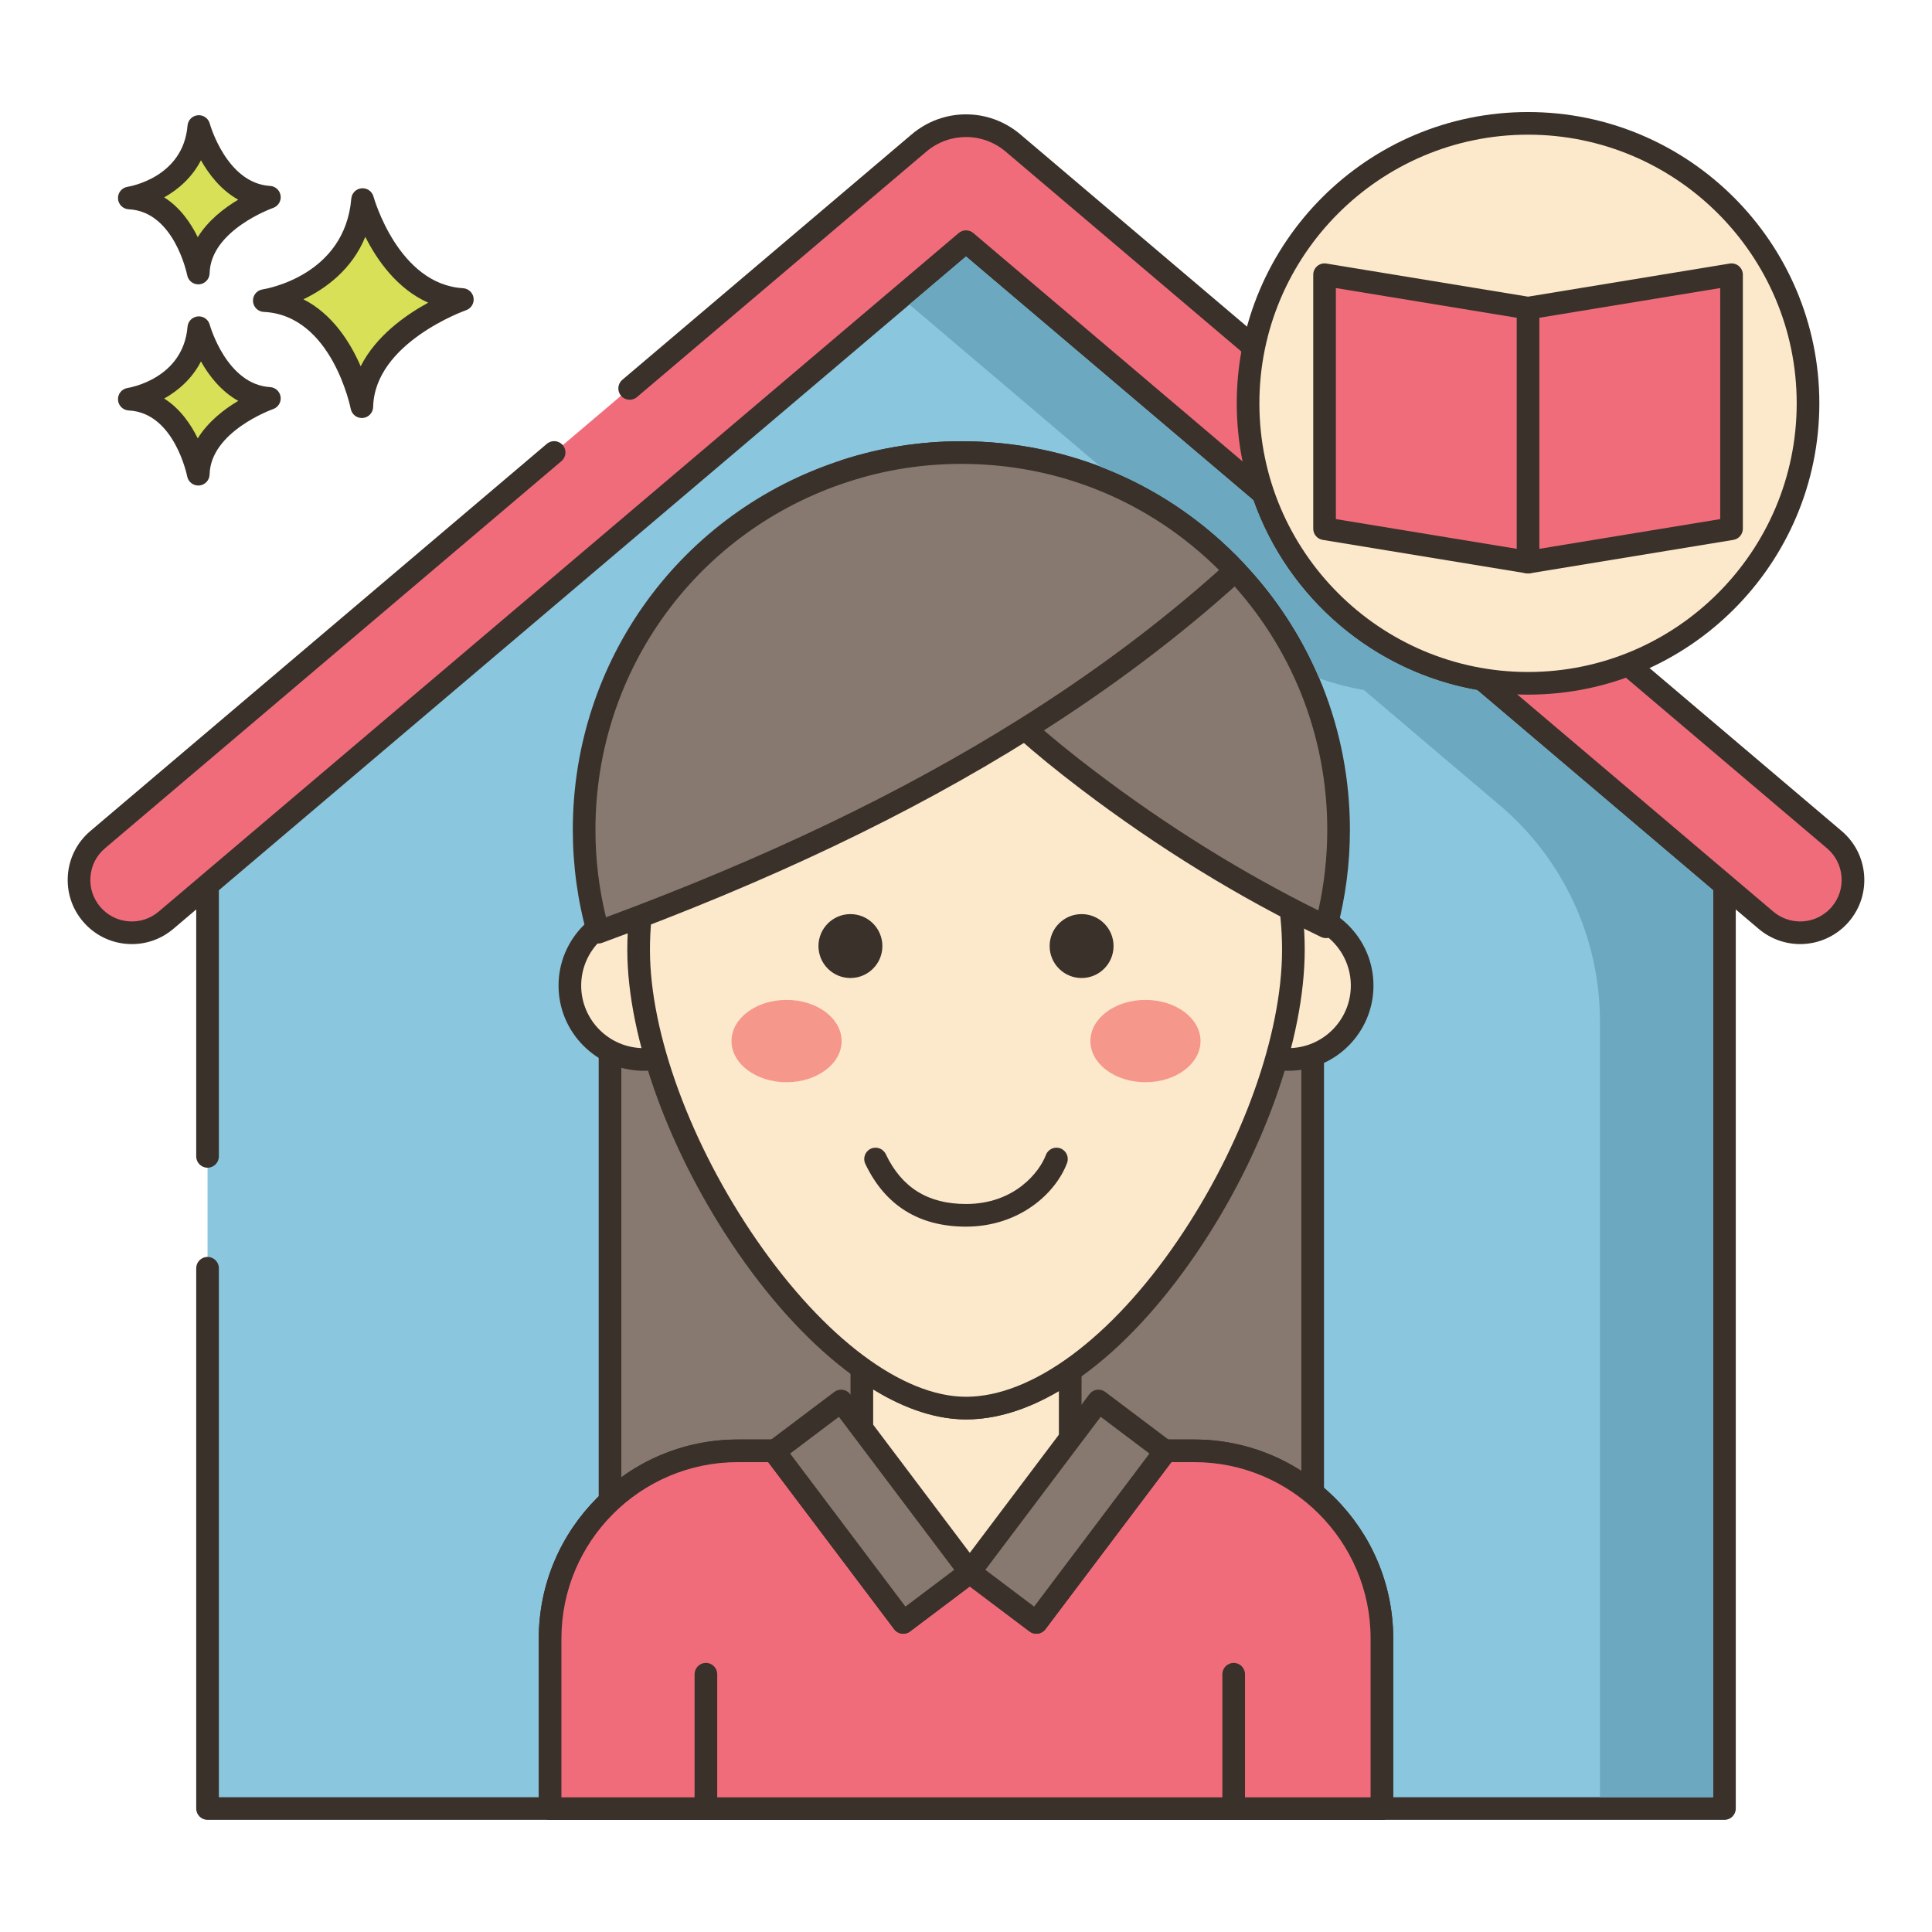 <?xml version="1.0" encoding="UTF-8"?>
<!-- Generator: Adobe Illustrator 22.0.0, SVG Export Plug-In . SVG Version: 6.00 Build 0)  -->
<svg xmlns="http://www.w3.org/2000/svg" xmlns:xlink="http://www.w3.org/1999/xlink" version="1.1" x="0px" y="0px" viewBox="0 0 256 256" style="enable-background:new 0 0 256 256;" xml:space="preserve">
<style type="text/css">
	.st0{display:none;}
	.st1{display:inline;}
	.st2{fill:none;stroke:#6B1D1D;stroke-width:0.5;stroke-miterlimit:10;}
	.st3{fill:#3A312A;}
	.st4{fill:#87796F;}
	.st5{fill:#D5DE58;}
	.st6{fill:#695B51;}
	.st7{fill:#FCE8CB;}
	.st8{fill:#F16C7A;}
	.st9{fill:#8AC6DD;}
	.st10{fill:#DECAAD;}
	.st11{fill:#D6DF58;}
	.st12{fill-rule:evenodd;clip-rule:evenodd;fill:#FCE8CB;}
	.st13{fill:#F5978A;}
	.st14{fill:#D7E057;}
	.st15{fill-rule:evenodd;clip-rule:evenodd;fill:#87796F;}
	.st16{fill:#6CA8BF;}
	.st17{fill:#B9C239;}
	.st18{fill:#D34E5C;}
	.st19{fill:#FAE6CA;}
	.st20{fill:#F8E4C8;}
	.st21{fill:#8AC5DC;}
	.st22{fill:#EF6D7A;}
	.st23{fill:#EB6E7A;}
	.st24{fill:#89C4DB;}
	.st25{fill-rule:evenodd;clip-rule:evenodd;fill:#F16C7A;}
	.st26{fill:#F7E3C7;}
	.st27{fill:#F6E2C6;}
	.st28{fill:#ED6E7A;}
	.st29{fill:#8AC3DA;}
	.st30{fill:#D5DC57;}
	.st31{fill-rule:evenodd;clip-rule:evenodd;fill:#D7E057;}
	.st32{fill-rule:evenodd;clip-rule:evenodd;fill:#F8E4C8;}
	.st33{fill:#D4DB56;}
	.st34{fill:#F59689;}
	.st35{fill:#DDC9AC;}
	.st36{fill:#D24E5C;}
	.st37{fill:#6A5C52;}
	.st38{fill:#6CA6BE;}
	.st39{fill:#B8C136;}
	.st40{fill-rule:evenodd;clip-rule:evenodd;fill:#FAE6CA;}
</style>
<g id="Layer_2" class="st0">
	<g class="st1">
		<g>
			<line class="st2" x1="0" y1="4.829" x2="256" y2="4.829"></line>
			<line class="st2" x1="0" y1="16.56" x2="256" y2="16.56"></line>
			<line class="st2" x1="0" y1="28.29" x2="256" y2="28.29"></line>
			<line class="st2" x1="0" y1="40.021" x2="256" y2="40.021"></line>
			<line class="st2" x1="0" y1="51.751" x2="256" y2="51.751"></line>
			<line class="st2" x1="0" y1="63.482" x2="256" y2="63.482"></line>
			<line class="st2" x1="0" y1="75.213" x2="256" y2="75.213"></line>
			<line class="st2" x1="0" y1="86.943" x2="256" y2="86.943"></line>
			<line class="st2" x1="0" y1="98.674" x2="256" y2="98.674"></line>
			<line class="st2" x1="0" y1="110.404" x2="256" y2="110.404"></line>
			<line class="st2" x1="0" y1="122.135" x2="256" y2="122.135"></line>
			<line class="st2" x1="0" y1="133.865" x2="256" y2="133.865"></line>
			<line class="st2" x1="0" y1="145.596" x2="256" y2="145.596"></line>
			<line class="st2" x1="0" y1="157.326" x2="256" y2="157.326"></line>
			<line class="st2" x1="0" y1="169.057" x2="256" y2="169.057"></line>
			<line class="st2" x1="0" y1="180.788" x2="256" y2="180.788"></line>
			<line class="st2" x1="0" y1="192.518" x2="256" y2="192.518"></line>
			<line class="st2" x1="0" y1="204.249" x2="256" y2="204.249"></line>
			<line class="st2" x1="0" y1="215.979" x2="256" y2="215.979"></line>
			<line class="st2" x1="0" y1="227.71" x2="256" y2="227.71"></line>
			<line class="st2" x1="0" y1="239.44" x2="256" y2="239.44"></line>
			<line class="st2" x1="0" y1="251.171" x2="256" y2="251.171"></line>
		</g>
		<g>
			<line class="st2" x1="251.171" y1="0" x2="251.171" y2="256"></line>
			<line class="st2" x1="239.44" y1="0" x2="239.44" y2="256"></line>
			<line class="st2" x1="227.71" y1="0" x2="227.71" y2="256"></line>
			<line class="st2" x1="215.979" y1="0" x2="215.979" y2="256"></line>
			<line class="st2" x1="204.249" y1="0" x2="204.249" y2="256"></line>
			<line class="st2" x1="192.518" y1="0" x2="192.518" y2="256"></line>
			<line class="st2" x1="180.787" y1="0" x2="180.787" y2="256"></line>
			<line class="st2" x1="169.057" y1="0" x2="169.057" y2="256"></line>
			<line class="st2" x1="157.326" y1="0" x2="157.326" y2="256"></line>
			<line class="st2" x1="145.596" y1="0" x2="145.596" y2="256"></line>
			<line class="st2" x1="133.865" y1="0" x2="133.865" y2="256"></line>
			<line class="st2" x1="122.135" y1="0" x2="122.135" y2="256"></line>
			<line class="st2" x1="110.404" y1="0" x2="110.404" y2="256"></line>
			<line class="st2" x1="98.674" y1="0" x2="98.674" y2="256"></line>
			<line class="st2" x1="86.943" y1="0" x2="86.943" y2="256"></line>
			<line class="st2" x1="75.212" y1="0" x2="75.212" y2="256"></line>
			<line class="st2" x1="63.482" y1="0" x2="63.482" y2="256"></line>
			<line class="st2" x1="51.751" y1="0" x2="51.751" y2="256"></line>
			<line class="st2" x1="40.021" y1="0" x2="40.021" y2="256"></line>
			<line class="st2" x1="28.29" y1="0" x2="28.29" y2="256"></line>
			<line class="st2" x1="16.56" y1="0" x2="16.56" y2="256"></line>
			<line class="st2" x1="4.829" y1="0" x2="4.829" y2="256"></line>
		</g>
	</g>
</g>
<g id="Layer_1">
	<g>
		<path class="st14" d="M48.045,26.441c0,0,3.408,12.659,13.222,13.246c0,0-13.1,4.525-13.321,14.202    c0,0-2.579-13.572-12.925-14.059C35.02,39.83,47.071,38.005,48.045,26.441z"></path>
		<path class="st3" d="M47.945,55.389c-0.713,0-1.335-0.506-1.472-1.217c-0.024-0.124-2.495-12.417-11.523-12.842    c-0.771-0.037-1.388-0.651-1.428-1.421c-0.04-0.771,0.511-1.445,1.273-1.561c0.441-0.069,10.894-1.818,11.754-12.033    c0.061-0.725,0.634-1.301,1.359-1.367c0.735-0.057,1.393,0.399,1.583,1.101c0.032,0.116,3.259,11.626,11.864,12.141    c0.714,0.043,1.297,0.584,1.396,1.292c0.098,0.708-0.319,1.388-0.994,1.623c-0.121,0.042-12.118,4.31-12.312,12.819    c-0.018,0.767-0.61,1.396-1.375,1.459C48.029,55.387,47.986,55.389,47.945,55.389z M40.204,39.659    c3.878,1.969,6.23,5.746,7.587,8.876c2.026-4.021,5.941-6.787,8.949-8.427c-4.134-1.842-6.783-5.651-8.334-8.722    C46.612,35.746,43.134,38.254,40.204,39.659z"></path>
		<path class="st14" d="M26.346,43.421c0,0,2.411,8.954,9.352,9.369c0,0-9.266,3.201-9.422,10.046c0,0-1.824-9.6-9.142-9.944    C17.134,52.892,25.657,51.601,26.346,43.421z"></path>
		<path class="st3" d="M26.274,64.336c-0.713,0-1.337-0.507-1.472-1.22c-0.016-0.082-1.704-8.442-7.739-8.726    c-0.77-0.037-1.388-0.651-1.428-1.421c-0.04-0.771,0.511-1.445,1.273-1.561c0.296-0.047,7.364-1.243,7.942-8.114    c0.061-0.726,0.635-1.303,1.36-1.368c0.729-0.067,1.392,0.399,1.582,1.102l0,0c0.021,0.079,2.228,7.92,7.994,8.265    c0.714,0.043,1.299,0.584,1.396,1.293c0.098,0.709-0.32,1.388-0.996,1.622c-0.081,0.028-8.282,2.952-8.413,8.662    c-0.018,0.767-0.611,1.397-1.376,1.461C26.357,64.335,26.316,64.336,26.274,64.336z M21.756,52.809    c2.107,1.333,3.523,3.394,4.447,5.28c1.376-2.232,3.515-3.872,5.365-4.972c-2.287-1.27-3.884-3.35-4.941-5.224    C25.453,50.179,23.612,51.768,21.756,52.809z"></path>
		<path class="st14" d="M26.346,16.764c0,0,2.411,8.954,9.352,9.369c0,0-9.266,3.201-9.422,10.045c0,0-1.824-9.6-9.142-9.944    C17.134,26.235,25.657,24.943,26.346,16.764z"></path>
		<path class="st3" d="M26.274,37.679c-0.713,0-1.337-0.507-1.472-1.22c-0.016-0.082-1.704-8.441-7.739-8.726    c-0.77-0.037-1.387-0.651-1.427-1.421c-0.04-0.771,0.511-1.445,1.273-1.561c0.296-0.047,7.364-1.243,7.942-8.113    c0.061-0.726,0.635-1.303,1.36-1.368c0.73-0.064,1.393,0.401,1.583,1.103c0.042,0.15,2.254,7.92,7.994,8.263    c0.714,0.043,1.299,0.584,1.396,1.293c0.098,0.709-0.32,1.388-0.996,1.622c-0.081,0.028-8.282,2.952-8.413,8.662    c-0.018,0.767-0.611,1.398-1.376,1.461C26.357,37.677,26.316,37.679,26.274,37.679z M21.756,26.151    c2.107,1.333,3.523,3.394,4.447,5.279c1.376-2.233,3.515-3.872,5.365-4.972c-2.287-1.269-3.884-3.35-4.941-5.224    C25.453,23.521,23.612,25.11,21.756,26.151z"></path>
		<path class="st9" d="M27.5,168.049v71.59h201v-133.55l-98.8-83.8c-0.98-0.83-2.42-0.83-3.4,0l-98.8,83.8v47.14V168.049z"></path>
		<path class="st3" d="M228.5,241.139h-201c-0.829,0-1.5-0.671-1.5-1.5v-71.59c0-0.829,0.671-1.5,1.5-1.5c0.829,0,1.5,0.671,1.5,1.5    v70.09h198V106.783l-98.27-83.351c-0.422-0.358-1.037-0.357-1.461,0L29,106.783v46.445c0,0.829-0.671,1.5-1.5,1.5    c-0.829,0-1.5-0.671-1.5-1.5v-47.14c0-0.44,0.194-0.859,0.53-1.144l98.8-83.8c1.547-1.31,3.793-1.311,5.34-0.001l98.801,83.8    c0.336,0.285,0.529,0.704,0.529,1.144v133.55C230,240.467,229.328,241.139,228.5,241.139z"></path>
		<path class="st8" d="M73.428,59.954l-60.487,51.305c-2.948,2.501-3.31,6.919-0.809,9.866c2.501,2.949,6.919,3.31,9.867,0.81    L128,32.023l106.001,89.911c1.316,1.116,2.925,1.662,4.525,1.662c1.984,0,3.956-0.84,5.341-2.472    c2.501-2.947,2.139-7.365-0.809-9.866L134.225,18.945c-3.607-3.054-8.842-3.056-12.453,0.004l-38.34,32.52L73.428,59.954z"></path>
		<path class="st3" d="M17.483,125.097c-0.235,0-0.471-0.009-0.707-0.029c-2.263-0.185-4.319-1.241-5.788-2.973    c-1.469-1.73-2.175-3.93-1.99-6.193c0.186-2.263,1.241-4.318,2.973-5.787L72.458,58.81c0.632-0.537,1.579-0.458,2.114,0.174    c0.536,0.632,0.458,1.578-0.174,2.114l-60.487,51.305c-1.12,0.95-1.803,2.28-1.923,3.745c-0.12,1.464,0.337,2.887,1.287,4.007    c0.951,1.121,2.281,1.804,3.745,1.924c1.469,0.117,2.888-0.337,4.008-1.288L127.03,30.879c0.56-0.475,1.381-0.475,1.94,0    l106.001,89.911c0.993,0.842,2.256,1.306,3.555,1.306c1.62,0,3.15-0.708,4.198-1.942c0.95-1.12,1.407-2.543,1.287-4.007    c-0.12-1.464-0.804-2.795-1.924-3.745L133.254,20.089c-3.044-2.578-7.465-2.577-10.512,0.004l-38.34,32.52    c-0.63,0.536-1.578,0.459-2.114-0.174c-0.536-0.632-0.458-1.578,0.174-2.114l38.34-32.52c4.17-3.535,10.223-3.536,14.393-0.004    l108.835,92.314c1.73,1.469,2.786,3.524,2.972,5.787c0.186,2.264-0.521,4.463-1.989,6.194c-1.619,1.907-3.982,3.001-6.485,3.001    c-2.009,0-3.961-0.717-5.495-2.018L128,33.99L22.969,123.078C21.419,124.393,19.494,125.097,17.483,125.097z"></path>
		<rect x="80.832" y="106.64" class="st4" width="93.103" height="106.564"></rect>
		<path class="st3" d="M173.935,214.704H80.831c-0.829,0-1.5-0.671-1.5-1.5V106.64c0-0.829,0.671-1.5,1.5-1.5h93.104    c0.828,0,1.5,0.671,1.5,1.5v106.564C175.435,214.033,174.764,214.704,173.935,214.704z M82.331,211.704h90.104V108.14H82.331    V211.704z"></path>
		<path class="st7" d="M183.11,217.116v22.536H72.89v-22.536c0-13.736,11.133-24.869,24.869-24.869h16.44v-10.734h0.279    c4.526,3.188,9.145,5.065,13.522,5.065c4.563,0,9.265-1.859,13.81-5.009v10.678h16.431    C171.976,192.247,183.11,203.38,183.11,217.116z"></path>
		<path class="st3" d="M183.109,241.152H72.89c-0.829,0-1.5-0.671-1.5-1.5v-22.536c0-14.54,11.829-26.369,26.369-26.369h14.94    v-9.234c0-0.829,0.671-1.5,1.5-1.5h0.278c0.309,0,0.611,0.096,0.864,0.273c4.515,3.18,8.773,4.792,12.659,4.792    c4.058,0,8.417-1.596,12.955-4.742c0.459-0.319,1.056-0.355,1.55-0.097c0.495,0.259,0.805,0.771,0.805,1.329v9.179h14.931    c14.54,0,26.369,11.829,26.369,26.369v22.536C184.609,240.481,183.937,241.152,183.109,241.152z M74.39,238.152h107.22v-21.036    c0-12.886-10.483-23.369-23.369-23.369H141.81c-0.828,0-1.5-0.671-1.5-1.5v-7.933c-4.229,2.5-8.359,3.764-12.31,3.764    c-3.888,0-8.018-1.332-12.301-3.963v8.132c0,0.829-0.671,1.5-1.5,1.5h-16.44c-12.886,0-23.369,10.483-23.369,23.369V238.152z"></path>
		<path class="st8" d="M183.11,217.109v22.546H72.89v-22.546c0-13.736,11.133-24.869,24.869-24.869h4.935l-0.102,0.075l17.09,22.667    l8.819-6.645l8.82,6.645l17.091-22.667l-0.102-0.075h3.931C171.976,192.24,183.11,203.373,183.11,217.109z"></path>
		<path class="st3" d="M183.11,241.155H72.89c-0.829,0-1.5-0.671-1.5-1.5v-22.546c0-14.54,11.829-26.369,26.369-26.369h4.935    c0.65,0,1.226,0.419,1.426,1.036c0.013,0.039,0.024,0.078,0.033,0.118l15.824,20.987l7.622-5.743c0.535-0.402,1.272-0.402,1.805,0    l7.622,5.743l15.823-20.986c0.01-0.039,0.021-0.078,0.033-0.117c0.2-0.619,0.776-1.038,1.427-1.038h3.932    c14.54,0,26.369,11.829,26.369,26.369v22.546C184.61,240.483,183.938,241.155,183.11,241.155z M74.39,238.155h107.22v-21.046    c0-12.886-10.483-23.369-23.369-23.369h-3.025l-16.697,22.144c-0.497,0.662-1.438,0.793-2.1,0.295l-7.917-5.965l-7.917,5.965    c-0.661,0.499-1.601,0.366-2.1-0.295l-16.697-22.144h-4.029c-12.886,0-23.369,10.483-23.369,23.369V238.155z"></path>
		<path class="st12" d="M95.082,130.598c0,5.404-4.381,9.785-9.785,9.785c-5.405,0-9.785-4.381-9.785-9.785    c0-5.405,4.381-9.786,9.785-9.786C90.701,120.812,95.082,125.193,95.082,130.598z"></path>
		<path class="st3" d="M85.296,141.883c-6.223,0-11.286-5.062-11.286-11.286c0-6.223,5.062-11.285,11.286-11.285    c6.223,0,11.285,5.062,11.285,11.285C96.581,136.821,91.519,141.883,85.296,141.883z M85.296,122.312    c-4.569,0-8.286,3.717-8.286,8.285c0,4.569,3.717,8.286,8.286,8.286c4.568,0,8.285-3.717,8.285-8.286    C93.581,126.029,89.865,122.312,85.296,122.312z"></path>
		<path class="st12" d="M180.492,130.598c0,5.404-4.381,9.785-9.786,9.785c-5.404,0-9.785-4.381-9.785-9.785    c0-5.405,4.381-9.786,9.785-9.786C176.111,120.812,180.492,125.193,180.492,130.598z"></path>
		<path class="st3" d="M170.706,141.883c-6.223,0-11.285-5.062-11.285-11.286c0-6.223,5.062-11.285,11.285-11.285    c6.224,0,11.286,5.062,11.286,11.285C181.992,136.821,176.93,141.883,170.706,141.883z M170.706,122.312    c-4.568,0-8.285,3.717-8.285,8.285c0,4.569,3.717,8.286,8.285,8.286c4.569,0,8.286-3.717,8.286-8.286    C178.992,126.029,175.275,122.312,170.706,122.312z"></path>
		<path class="st7" d="M171.381,125.848c0,23.958-23.074,60.732-43.38,60.732c-19.383,0-43.38-36.774-43.38-60.732    c0-23.958,19.422-43.38,43.38-43.38C151.959,82.468,171.381,101.89,171.381,125.848z"></path>
		<path class="st3" d="M128.001,188.08c-9.374,0-20.661-8.235-30.192-22.029c-9.059-13.111-14.687-28.516-14.687-40.203    c0-24.747,20.133-44.88,44.879-44.88c24.747,0,44.88,20.133,44.88,44.88c0,11.819-5.493,27.221-14.336,40.195    C149.001,180.047,137.868,188.08,128.001,188.08z M128.001,83.968c-23.092,0-41.879,18.787-41.879,41.88    c0,11.11,5.424,25.862,14.155,38.497c8.971,12.983,19.335,20.734,27.724,20.734c8.728,0,19.221-7.748,28.065-20.727    c8.521-12.503,13.814-27.257,13.814-38.505C169.881,102.755,151.094,83.968,128.001,83.968z"></path>
		<path class="st3" d="M116.92,125.358c0,2.338-1.896,4.234-4.234,4.234s-4.234-1.896-4.234-4.234c0-2.338,1.896-4.234,4.234-4.234    S116.92,123.02,116.92,125.358z"></path>
		<path class="st3" d="M147.551,125.358c0,2.338-1.895,4.234-4.234,4.234c-2.339,0-4.234-1.896-4.234-4.234    c0-2.338,1.895-4.234,4.234-4.234C145.655,121.124,147.551,123.02,147.551,125.358z"></path>
		<path class="st13" d="M111.517,137.946c0,3.011-3.266,5.453-7.294,5.453c-4.028,0-7.294-2.441-7.294-5.453    c0-3.011,3.266-5.452,7.294-5.452C108.252,132.493,111.517,134.935,111.517,137.946z"></path>
		<path class="st13" d="M159.073,137.946c0,3.011-3.266,5.453-7.294,5.453c-4.028,0-7.294-2.441-7.294-5.453    c0-3.011,3.266-5.452,7.294-5.452C155.807,132.493,159.073,134.935,159.073,137.946z"></path>
		
			<rect x="110.022" y="186.115" transform="matrix(0.799 -0.602 0.602 0.799 -97.282 109.896)" class="st4" width="11.09" height="28.387"></rect>
		<path class="st3" d="M119.683,216.48c-0.455,0-0.904-0.206-1.199-0.597l-17.085-22.67c-0.498-0.662-0.367-1.602,0.295-2.101    l8.856-6.674c0.317-0.24,0.718-0.342,1.111-0.288c0.394,0.055,0.75,0.265,0.989,0.582l17.086,22.67    c0.239,0.318,0.343,0.718,0.287,1.111c-0.056,0.394-0.265,0.75-0.583,0.989l-8.856,6.674    C120.314,216.382,119.997,216.48,119.683,216.48z M104.697,192.605l15.279,20.275l6.461-4.869l-15.28-20.275L104.697,192.605z"></path>
		
			<rect x="135.892" y="186.115" transform="matrix(-0.799 -0.602 0.602 -0.799 133.828 445.4)" class="st4" width="11.09" height="28.387"></rect>
		<path class="st3" d="M137.321,216.48c-0.314,0-0.632-0.098-0.901-0.302l-8.857-6.674c-0.318-0.239-0.527-0.595-0.583-0.989    c-0.055-0.394,0.048-0.793,0.288-1.111l17.084-22.67c0.499-0.662,1.441-0.795,2.101-0.295l8.857,6.674    c0.318,0.239,0.527,0.595,0.583,0.989c0.056,0.394-0.048,0.793-0.287,1.111l-17.085,22.67    C138.226,216.274,137.776,216.48,137.321,216.48z M130.566,208.011l6.461,4.869l15.279-20.275l-6.461-4.869L130.566,208.011z"></path>
		<path class="st3" d="M93.535,241.155c-0.829,0-1.5-0.671-1.5-1.5v-17.812c0-0.829,0.671-1.5,1.5-1.5c0.829,0,1.5,0.671,1.5,1.5    v17.812C95.035,240.483,94.364,241.155,93.535,241.155z"></path>
		<path class="st3" d="M163.469,241.155c-0.828,0-1.5-0.671-1.5-1.5v-17.812c0-0.829,0.672-1.5,1.5-1.5c0.828,0,1.5,0.671,1.5,1.5    v17.812C164.969,240.483,164.297,241.155,163.469,241.155z"></path>
		<path class="st3" d="M128,162.535c-6.226,0-10.714-2.798-13.341-8.316c-0.356-0.748-0.038-1.643,0.71-1.999    c0.748-0.355,1.643-0.038,1.999,0.71c2.116,4.444,5.594,6.605,10.632,6.605c6.447,0,9.741-4.243,10.582-6.487    c0.29-0.775,1.152-1.171,1.931-0.878c0.775,0.291,1.169,1.155,0.878,1.931C139.869,158.163,135.029,162.535,128,162.535z"></path>
		<path class="st4" d="M177.37,109.949c0,4.444-0.578,8.753-1.671,12.854c-11.111-5.357-21.68-11.933-31.472-19.367    c-2.872-2.177-5.7-4.445-8.401-6.847c-3.315-2.909-6.45-6.043-9.277-9.44c-6.151-7.407-10.668-15.917-14.489-24.778    c4.824-1.563,9.973-2.403,15.321-2.403c14.299,0,27.199,6.007,36.314,15.637C172.176,84.556,177.37,96.643,177.37,109.949z"></path>
		<path class="st3" d="M175.699,124.303c-0.223,0-0.445-0.05-0.651-0.149c-10.931-5.27-21.605-11.838-31.728-19.523    c-3.235-2.453-6.014-4.717-8.491-6.921c-3.543-3.109-6.72-6.342-9.433-9.601c-5.495-6.617-10.17-14.606-14.714-25.144    c-0.167-0.388-0.163-0.828,0.011-1.212c0.174-0.385,0.502-0.678,0.904-0.808c5.072-1.643,10.382-2.476,15.783-2.476    c14.288,0,27.572,5.72,37.403,16.105c9.084,9.586,14.087,22.15,14.087,35.376c0,4.499-0.579,8.953-1.722,13.24    c-0.115,0.432-0.417,0.79-0.823,0.977C176.127,124.257,175.913,124.303,175.699,124.303z M114.109,63.313    c4.215,9.511,8.556,16.811,13.594,22.876c2.612,3.138,5.679,6.257,9.112,9.271c2.426,2.158,5.145,4.373,8.318,6.779    c9.449,7.174,19.383,13.358,29.553,18.398c0.786-3.483,1.184-7.07,1.184-10.689c0-12.455-4.711-24.286-13.265-33.313    c-9.26-9.782-21.77-15.168-35.225-15.168C122.855,61.467,118.398,62.088,114.109,63.313z"></path>
		<path class="st4" d="M163.694,75.604c-8.6,7.841-17.958,14.778-27.868,20.984c-17.57,11.011-36.838,19.702-56.557,26.937    c-1.22-4.318-1.87-8.871-1.87-13.577c0-22.258,14.553-41.119,34.661-47.578c4.824-1.563,9.973-2.403,15.321-2.403    C141.68,59.967,154.579,65.975,163.694,75.604z"></path>
		<path class="st3" d="M79.269,125.025c-0.235,0-0.469-0.055-0.682-0.164c-0.372-0.19-0.648-0.526-0.761-0.928    c-1.278-4.526-1.926-9.231-1.926-13.984c0-22.453,14.348-42.147,35.702-49.007c5.068-1.642,10.378-2.475,15.779-2.475    c14.288,0,27.572,5.72,37.403,16.105c0.277,0.292,0.425,0.684,0.41,1.086c-0.015,0.402-0.19,0.782-0.488,1.053    c-8.275,7.545-17.724,14.66-28.083,21.147c-16.109,10.096-34.7,18.952-56.837,27.074    C79.619,124.995,79.443,125.025,79.269,125.025z M127.38,61.467c-5.087,0-10.086,0.784-14.858,2.33    c-20.112,6.46-33.623,25.006-33.623,46.151c0,3.93,0.47,7.824,1.398,11.598c21.259-7.893,39.176-16.48,54.731-26.229    c9.73-6.093,18.638-12.743,26.503-19.782C152.391,66.452,140.323,61.467,127.38,61.467z"></path>
		
			<ellipse transform="matrix(0.927 -0.374 0.374 0.927 -5.29 79.641)" class="st7" cx="202.473" cy="53.444" rx="37.098" ry="37.099"></ellipse>
		<path class="st3" d="M202.474,92.043c-21.283,0-38.599-17.315-38.599-38.599c0-21.283,17.315-38.599,38.599-38.599    s38.599,17.315,38.599,38.599C241.072,74.727,223.757,92.043,202.474,92.043z M202.474,17.845    c-19.629,0-35.599,15.97-35.599,35.599c0,19.629,15.97,35.599,35.599,35.599s35.599-15.97,35.599-35.599    C238.072,33.815,222.102,17.845,202.474,17.845z"></path>
		<polygon class="st8" points="229.436,70.057 202.473,74.486 175.51,70.057 175.51,36.402 202.473,40.831 229.436,36.402   "></polygon>
		<path class="st3" d="M202.474,75.986c-0.081,0-0.163-0.007-0.243-0.02l-26.963-4.429c-0.725-0.119-1.257-0.746-1.257-1.48V36.402    c0-0.44,0.193-0.858,0.529-1.144c0.335-0.285,0.777-0.41,1.214-0.336l26.72,4.388l26.72-4.388    c0.438-0.071,0.879,0.051,1.214,0.336c0.336,0.285,0.529,0.703,0.529,1.144v33.655c0,0.734-0.532,1.361-1.257,1.48l-26.963,4.429    C202.637,75.979,202.555,75.986,202.474,75.986z M177.011,68.783l25.463,4.183l25.463-4.183V38.169l-25.22,4.142    c-0.16,0.026-0.326,0.026-0.486,0l-25.22-4.142V68.783z M229.436,70.057h0.01H229.436z"></path>
		<path class="st3" d="M202.474,75.986c-0.828,0-1.5-0.671-1.5-1.5V40.831c0-0.829,0.672-1.5,1.5-1.5c0.828,0,1.5,0.671,1.5,1.5    v33.655C203.974,75.314,203.302,75.986,202.474,75.986z"></path>
		<path class="st16" d="M227,117.967v120.17h-15V135.33c0-11.014-4.842-21.471-13.24-28.596l-18.03-15.297    c-2.03-0.36-4.01-0.88-5.91-1.54c-2.37-5.61-5.75-10.8-10.04-15.32c-5.4-5.71-11.84-10.01-18.92-12.71l-25.36-21.52l7.5-6.36    l38.08,32.3c4.58,12.94,15.86,22.71,29.65,25.15L227,117.967z"></path>
	</g>
</g>
</svg>
